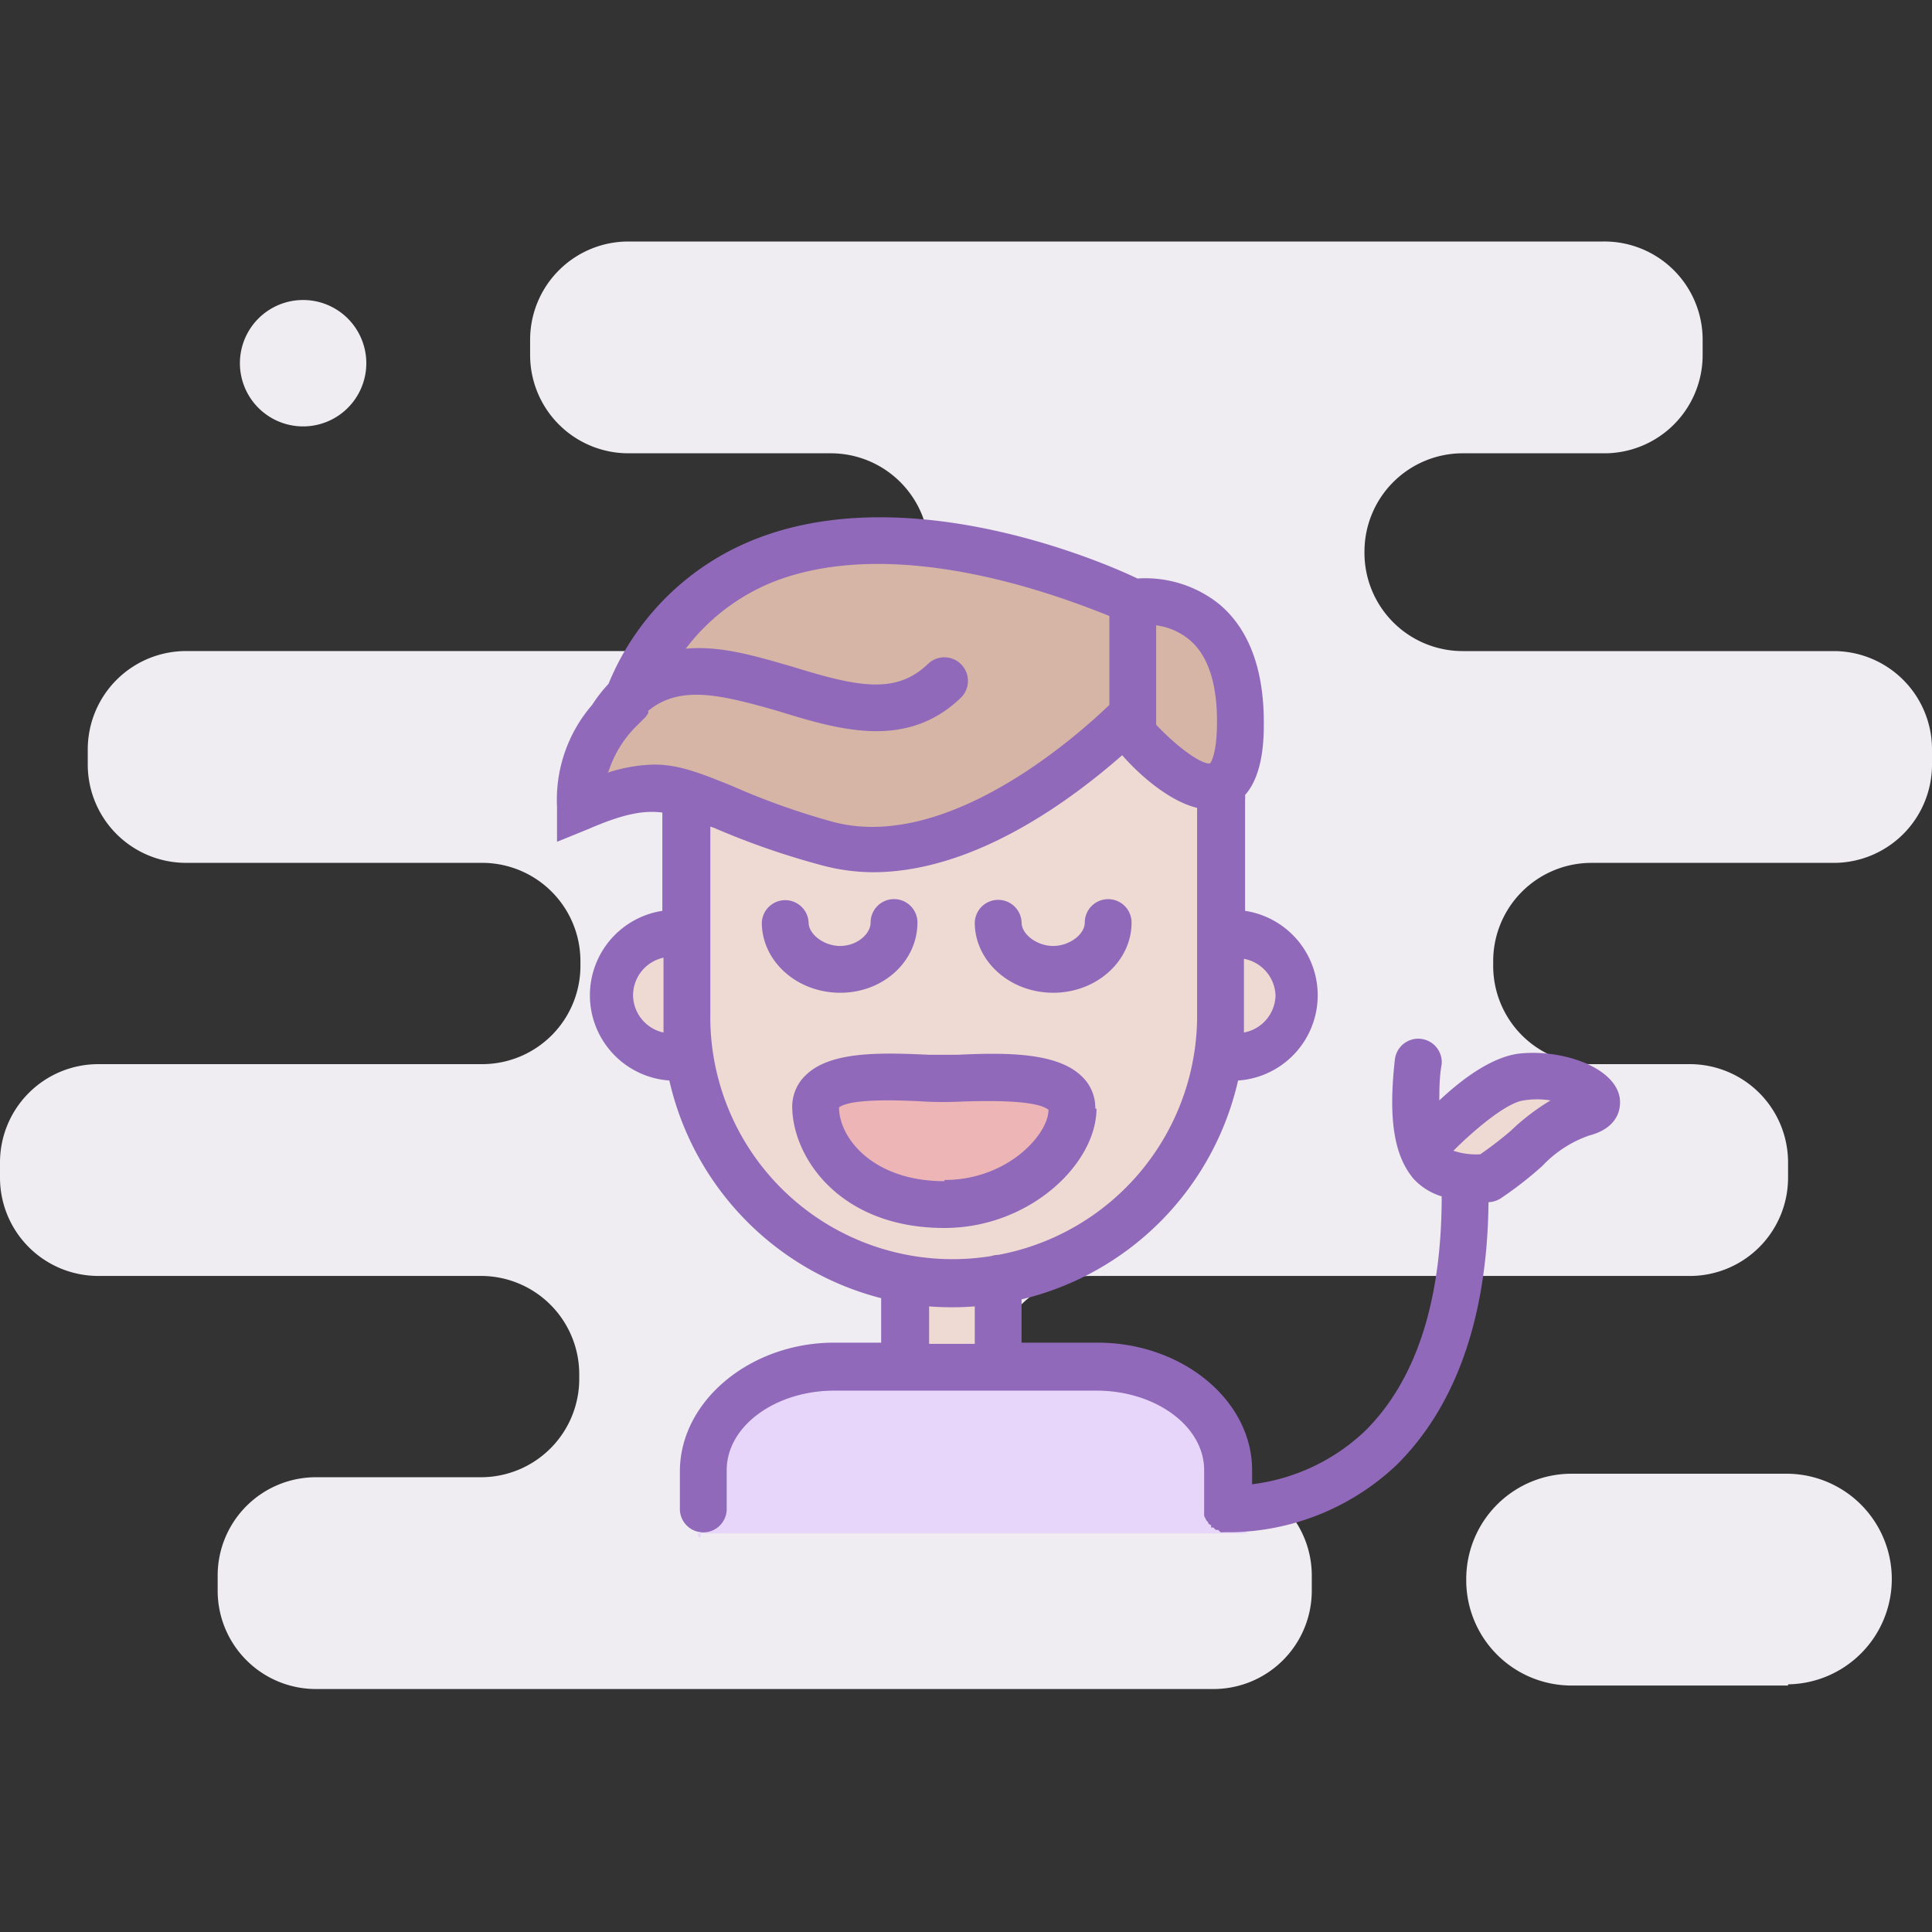 <svg width="80" height="80" fill="none" xmlns="http://www.w3.org/2000/svg"><rect width="100%" height="100%" fill="#333333" stroke="none"/><path fill-rule="evenodd" clip-rule="evenodd" d="M74.04 69.794h-8.916a4.36 4.36 0 0 1-4.41-4.41 4.361 4.361 0 0 1 4.362-4.36h8.964a4.361 4.361 0 0 1 0 8.721v.049ZM70.503 14.7v-.63A4.068 4.068 0 0 0 66.384 10H26.021a4.07 4.07 0 0 0-4.07 4.07v.63a4.07 4.07 0 0 0 4.07 4.07h8.382a4.072 4.072 0 0 1 4.07 4.119 4.07 4.07 0 0 1-4.07 4.07H7.753a4.072 4.072 0 0 0-4.119 4.07v.63a4.07 4.07 0 0 0 4.07 4.07h12.26a4.07 4.07 0 0 1 4.07 4.07v.146a4.07 4.07 0 0 1-4.07 4.119H4.07A4.071 4.071 0 0 0 0 48.134v.63a4.07 4.07 0 0 0 4.07 4.07h15.845a4.07 4.07 0 0 1 4.07 4.07v.146a4.072 4.072 0 0 1-4.07 4.119h-6.832a4.07 4.07 0 0 0-4.07 4.07v.63a4.07 4.07 0 0 0 4.07 4.07h37.165a4.072 4.072 0 0 0 4.07-4.07v-.63a4.071 4.071 0 0 0-4.07-4.07h-5.087a4.07 4.07 0 0 1-4.07-4.119v-.145a4.07 4.07 0 0 1 4.07-4.07H69.97a4.07 4.07 0 0 0 4.07-4.07v-.63a4.07 4.07 0 0 0-4.07-4.071H65.9a4.07 4.07 0 0 1-4.07-4.119V39.8a4.07 4.07 0 0 1 4.07-4.07h10.03A4.07 4.07 0 0 0 80 31.66v-.63a4.07 4.07 0 0 0-4.07-4.07H60.57a4.068 4.068 0 0 1-4.07-4.12 4.07 4.07 0 0 1 4.07-4.07h5.814a4.068 4.068 0 0 0 4.119-4.07ZM12.5 12.423a2.617 2.617 0 1 1 0 5.233 2.617 2.617 0 0 1 0-5.233Z" fill="#EFECF2"/><path fill-rule="evenodd" clip-rule="evenodd" d="m60.376 48.474-.485-2.423 3.392-1.454 1.938 1.454-4.846 2.423Zm-9.837-4.41c-1.454 6.106-6.3 8.19-9.061 8.916v3.247H37.6v-3.295c-2.907-.727-8.188-2.908-8.673-8.674-.485-2.423-3.247-.582-3.392-3.392-.145-2.81 3.392-3.053 3.392-3.053l-.194-4.99s4.991 3.052 9.352 2.568c4.361-.485 7.85-4.07 8.237-5.33 1.793 1.453 1.987 2.713 3.877 2.907 0 7.801 4.41 5.427 3.15 8.722-.727 1.938-2.763 1.647-2.81 2.374Z" fill="#EFDAD3"/><path fill-rule="evenodd" clip-rule="evenodd" d="M28.88 60.588c0-5.04 22.144-5.524 22.289-.485 0 3.053.485 3.392.485 3.392H28.879s.34 1.26 0-2.907Z" fill="#E7D6FA"/><path fill-rule="evenodd" clip-rule="evenodd" d="M40.751 22.647c5.04.823 4.846 2.083 4.846 2.083s5.33-.872 5.717 3.005c.388 3.876-.145 4.845-.145 4.845s-1.647 0-4.458-2.665c-.194 2.374-5.233 3.828-10.66 4.797-5.427.97-8.14-2.18-8.14-2.18l-3.683 1.163 2.713-6.251s-.048-6.445 13.81-4.846v.049Z" fill="#D6B5A6"/><path d="M39.297 49.443c3.078 0 5.573-1.085 5.573-2.423s-2.495-2.423-5.573-2.423c-3.077 0-5.572 1.085-5.572 2.423s2.495 2.423 5.572 2.423Z" fill="#EDB5B5"/><path fill-rule="evenodd" clip-rule="evenodd" d="M37.99 38.2a.97.97 0 0 0-1.94 0c0 .485-.58.97-1.259.97-.678 0-1.308-.485-1.308-.97a.97.97 0 0 0-1.938 0c0 1.6 1.453 2.908 3.246 2.908s3.198-1.308 3.198-2.907Zm5.62 2.908c1.793 0 3.246-1.308 3.246-2.907a.969.969 0 1 0-1.938 0c0 .484-.63.969-1.308.969s-1.308-.485-1.308-.97a.97.97 0 0 0-1.939 0c0 1.6 1.454 2.908 3.247 2.908Zm1.744 4.797a1.79 1.79 0 0 0-.581-1.356c-1.018-.97-3.101-.97-5.136-.873h-1.163c-2.035-.096-4.07-.145-5.088.824a1.794 1.794 0 0 0-.582 1.308c0 2.084 1.939 5.04 6.3 5.04 3.537 0 6.299-2.665 6.299-4.943h-.049Zm-6.25 3.005c-2.956 0-4.361-1.793-4.361-3.053.242-.194 1.066-.388 3.585-.242.485.023.97.023 1.454 0 2.665-.097 3.392.145 3.634.339 0 1.017-1.696 2.907-4.312 2.907v.049Zm4.312-3.005h.97-.97Zm23.646-.484c-.242-1.26-2.422-1.987-4.167-1.793-1.163.145-2.423 1.114-3.295 1.938 0-.436 0-.969.097-1.502a.974.974 0 0 0-1.938-.194c-.29 2.568 0 4.022.775 4.943.316.341.718.592 1.163.726 0 4.361-1.066 7.608-3.15 9.692a8.238 8.238 0 0 1-4.7 2.229v-.582c0-2.907-2.907-5.282-6.396-5.282h-3.15v-1.792a12.065 12.065 0 0 0 8.965-9.062 3.537 3.537 0 0 0 .29-7.026v-4.603a.965.965 0 0 0 0-.194c.776-.872.776-2.422.776-3.004 0-2.229-.63-3.876-1.841-4.894a4.894 4.894 0 0 0-3.392-1.066c-1.502-.727-9.352-4.07-15.651-1.696a10.855 10.855 0 0 0-6.251 6.057c-.252.27-.479.562-.678.872a6.008 6.008 0 0 0-1.454 4.216v1.453l1.308-.532c1.454-.63 2.277-.776 3.053-.679v4.07a3.538 3.538 0 0 0 .29 7.026 12.066 12.066 0 0 0 8.771 9.013v1.841h-1.938c-3.489 0-6.396 2.423-6.396 5.33v1.6a.97.97 0 0 0 1.938 0v-1.648c0-1.841 2.035-3.295 4.458-3.295h10.854c2.423 0 4.458 1.454 4.458 3.295v1.696a.98.98 0 0 0 0 .097v.097c.014.033.03.065.048.097.014.033.03.065.049.097l.048.048.048.097.097.049a.921.921 0 0 0 0 .096h.097c.03.035.063.068.097.097a.979.979 0 0 0 .097 0l.097.097a.62.62 0 0 0 .145 0h.34a10.176 10.176 0 0 0 6.832-2.81c2.423-2.423 3.73-6.057 3.78-10.854.17-.01.336-.059.484-.146.613-.41 1.196-.863 1.744-1.356a4.846 4.846 0 0 1 1.939-1.26c1.114-.29 1.356-1.018 1.26-1.6Zm-14.245-4.216a1.599 1.599 0 0 1-1.309 1.55v-3.052a1.599 1.599 0 0 1 1.308 1.502Zm-3.586-14.73c.775.63 1.163 1.793 1.163 3.392 0 1.453-.291 1.744-.291 1.744-.34.048-1.308-.63-2.229-1.599v-4.119c.497.065.967.266 1.357.582ZM25.197 31.95a4.65 4.65 0 0 1 1.211-1.938l.34-.34.096-.145v-.097c1.309-1.066 2.956-.678 5.33 0 2.52.776 5.33 1.648 7.608-.532a.977.977 0 0 0-1.357-1.406c-1.356 1.309-3.004.92-5.67.097-1.356-.387-2.906-.872-4.36-.727a8.528 8.528 0 0 1 3.731-2.81c5.136-1.938 11.872.678 13.81 1.454v3.682c-1.26 1.212-6.687 6.106-11.436 4.846a30.032 30.032 0 0 1-4.215-1.502c-1.212-.485-2.132-.873-3.198-.873a6.64 6.64 0 0 0-1.939.34l.049-.049Zm1.017 9.255a1.6 1.6 0 0 1 1.26-1.55v3.1a1.6 1.6 0 0 1-1.26-1.55Zm3.199.97v-7.947l.145.048a32.063 32.063 0 0 0 4.458 1.55 8.24 8.24 0 0 0 2.132.291c4.312 0 8.383-3.15 10.32-4.845.63.727 1.89 1.89 3.102 2.18v8.625a10.079 10.079 0 0 1-8.237 9.885.97.97 0 0 0-.291.049 10.03 10.03 0 0 1-11.63-9.934v.097Zm9.06 11.92c.63.049 1.261.049 1.89 0v1.55h-1.89v-1.55Zm24.083-7.269c-.403.345-.823.668-1.26.97a2.957 2.957 0 0 1-1.114-.146c.823-.824 2.18-1.987 2.907-2.084.37-.06.745-.06 1.115 0a9.107 9.107 0 0 0-1.648 1.26Z" fill="#9169BA"/></svg>